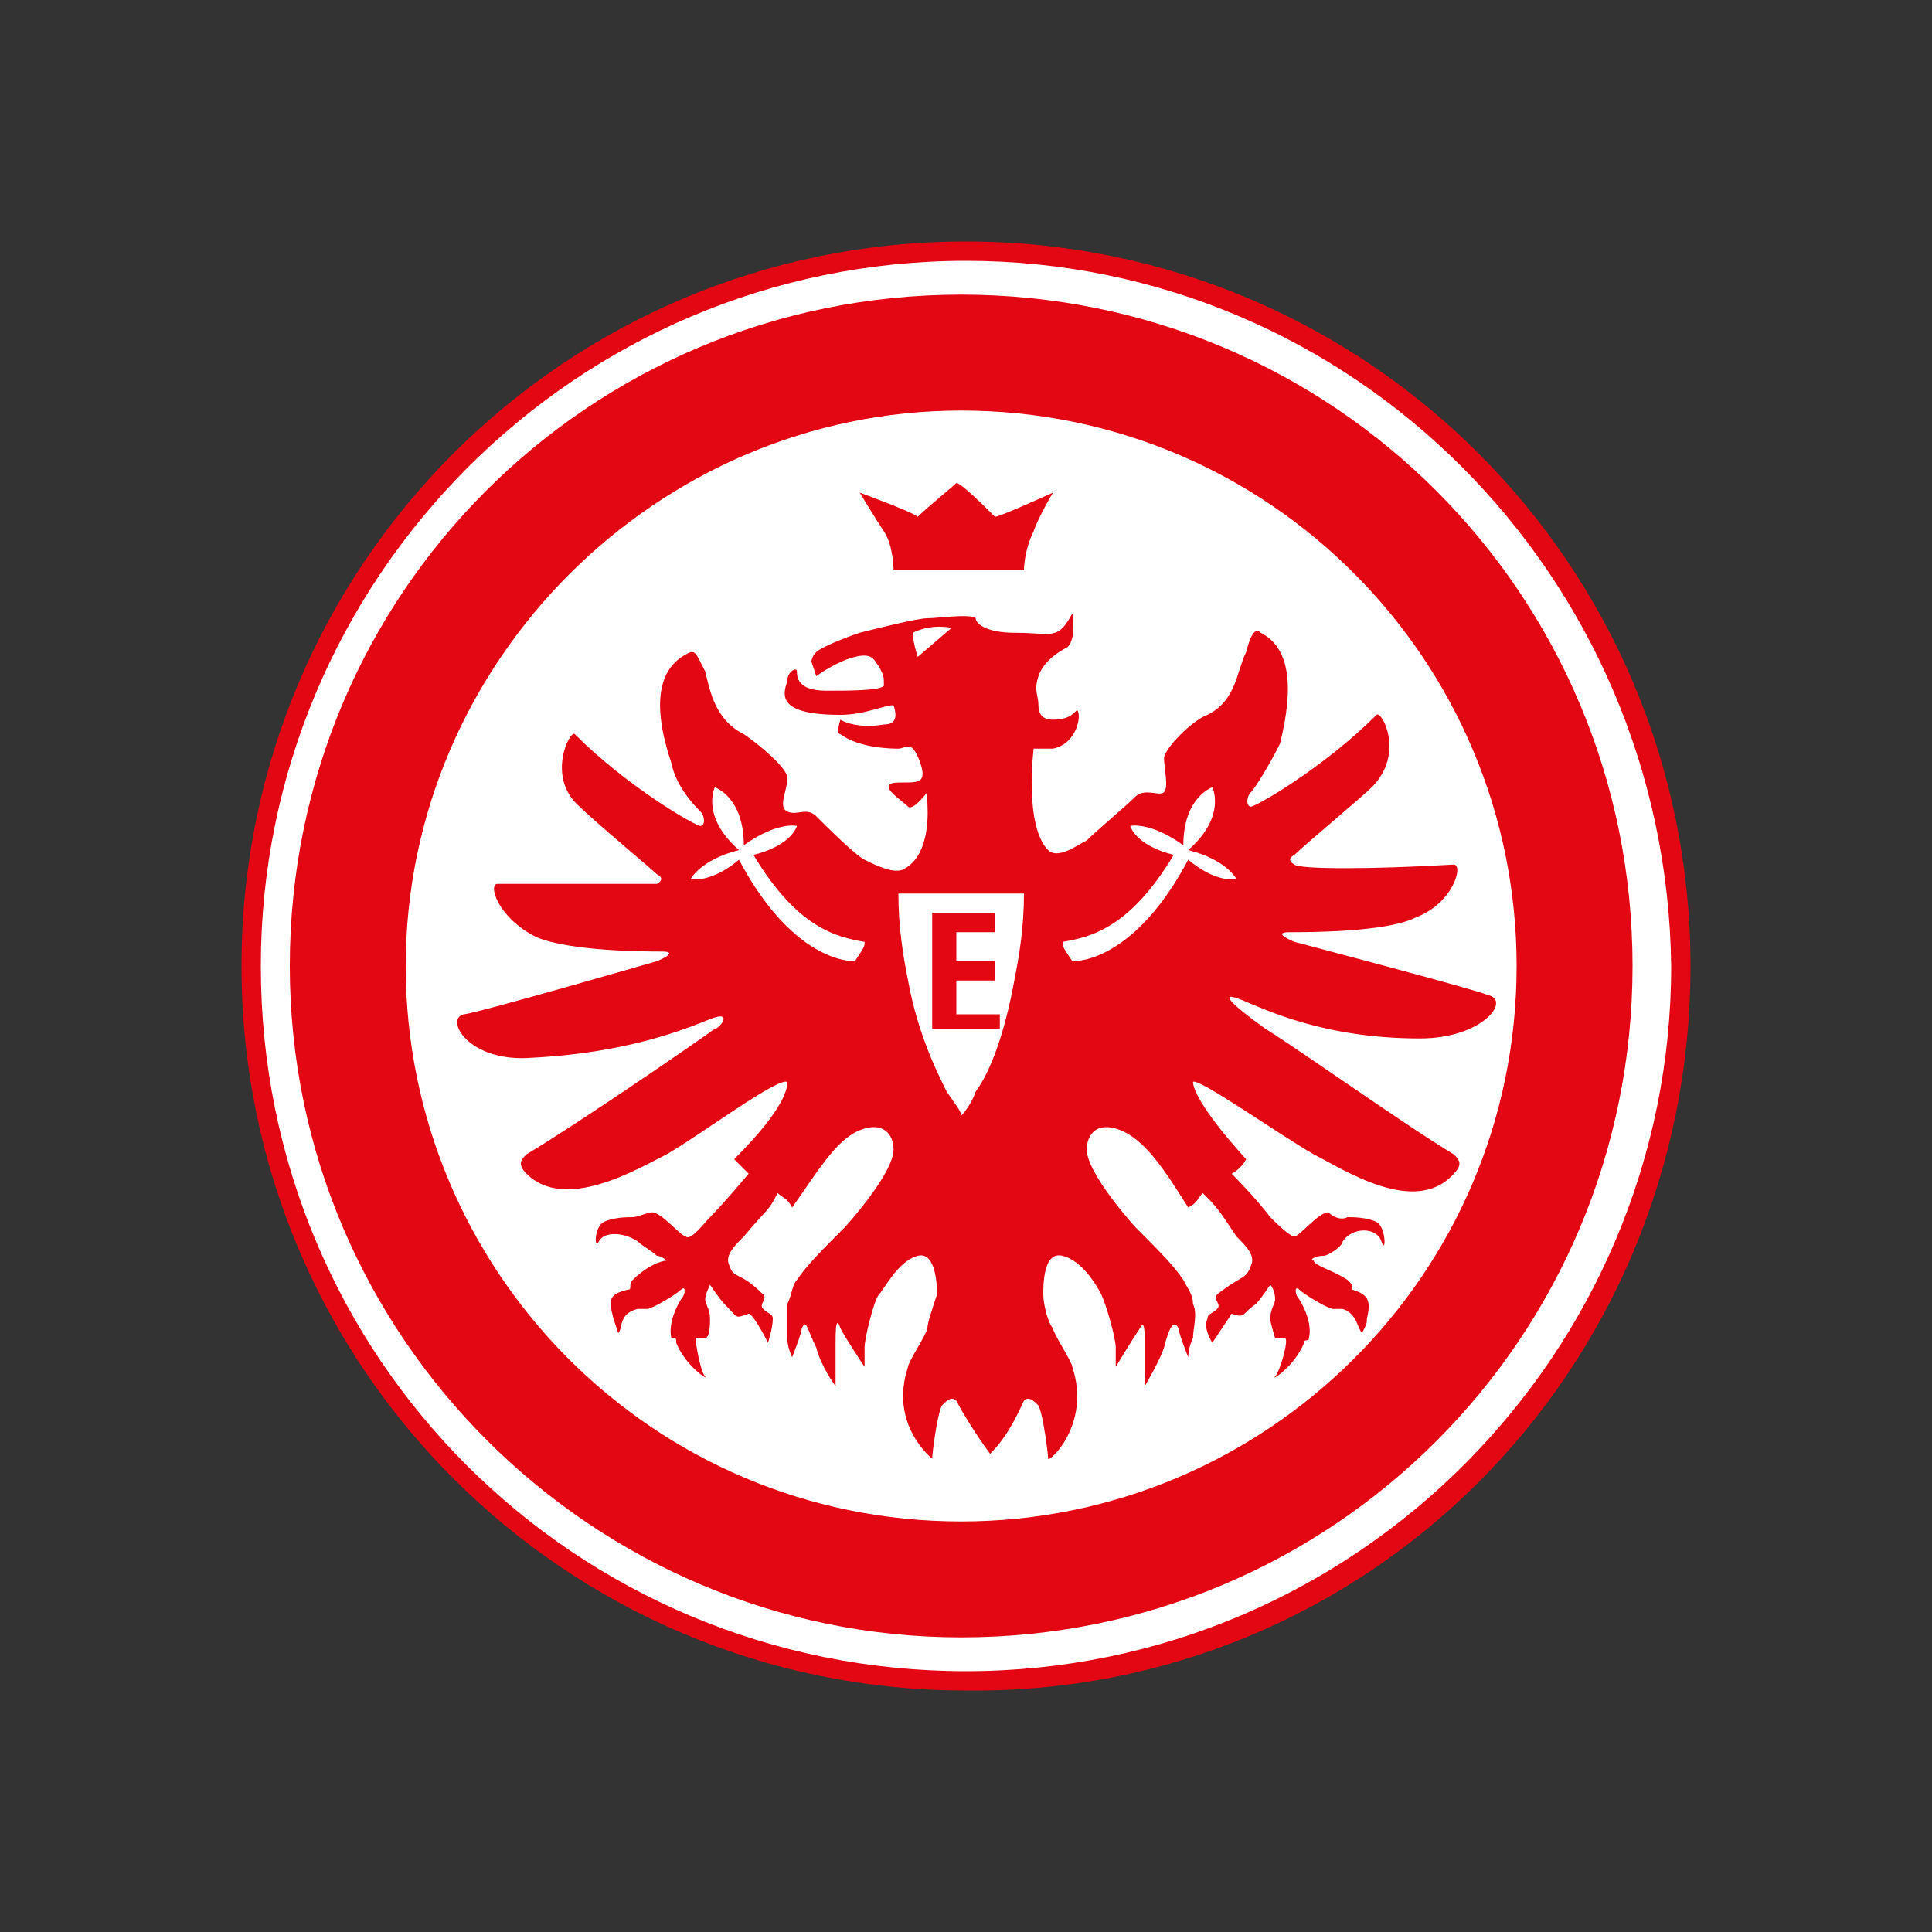 <svg baseProfile="tiny" xmlns="http://www.w3.org/2000/svg" width="40" height="40"><rect width="100%" height="100%" fill="#333333" stroke="none"/><path fill="#FFF" d="M19.9 5.2C11.7 5.2 5.1 11.8 5.1 20s6.6 14.8 14.8 14.8S34.7 28.2 34.7 20c0-8.1-6.6-14.8-14.8-14.8z"/><path fill-rule="evenodd" fill="#E30613" d="M35 20c0-8.3-6.7-15-15-15S5 11.7 5 20s6.7 15 15 15c8.3.1 15-6.6 15-15zM5.4 20c0-8 6.5-14.6 14.6-14.6 8 0 14.5 6.5 14.6 14.6 0 8-6.5 14.6-14.6 14.6S5.4 28.1 5.4 20z"/><path fill-rule="evenodd" fill="#E30613" d="M19.9 33.9c7.7 0 13.9-6.2 13.9-13.9S27.6 6.1 19.9 6.1 6 12.3 6 20s6.3 13.9 13.9 13.9zm0-25.4c6.4 0 11.5 5.2 11.5 11.5 0 6.4-5.2 11.5-11.5 11.5-6.4 0-11.5-5.2-11.5-11.5S13.6 8.5 19.9 8.5z"/><path fill-rule="evenodd" fill="#E30613" d="M25.7 20.7c.5.2 1.7.8 3.7.8 1.3 0 1.9-.8 1.4-.9-.2-.1-4-1.1-4-1.1s-.5-.2-.1-.2 2 0 2.6-.3c.8-.3 1-1.1.8-1.1-1.7.1-3.2.1-3.3 0 0 0-.2-.1 0-.2.2-.2 1.4-1.2 1.6-1.4.7-.7.2-1.6.1-1.5-1.1 1.1-2.5 1.9-2.6 1.9s-.1-.2 0-.3.4-.6.6-1c.3-1.2.2-2-.4-2.3-.1-.1-.2 0-.3.4-.2.4-.2 1-.8 1.3-.3.1-.9.7-.9.9s.1.6 0 .7-.4-.1-.6.1-.8.7-1 .9c-.2.1-.6.4-.8.2-.5-.5-.3-2.1-.3-2.1h.4c.5-.1.6-.7.5-.8-.1.1-.2.2-.5.2-.2 0-.3-.1-.3-.3s-.1-.3 0-.6.4-.5.6-.6c.2-.2.1-.7.1-.7s-.1.2-.2.3c-.2.2-.4.1-1 .1s-.8-.2-.8-.3c-.1-.1-.8 0-1 0s-1 .2-1.4.3c-.3.1-.8.3-.9.4-.1.1-.1.2-.1.2l.1.3s.4-.3.8-.4c.4-.1.4.1.5.2.1.2.1.2.1.4-.1.1-.7.1-1.2.1-.6 0-.6-.3-.6-.4 0-.1-.2 0-.2.2-.1.3-.2.7 1.1.7.5 0 .9-.2 1.1-.2.1.3 0 .4-.2.4-.6.1-.9-.1-.9-.1s-.1.3 0 .3c.4.3 1.1.3 1.2.3s.2-.1.3 0c.1.1.2.4.2.5s0 .2-.3.2-.4 0-.4.1.3.3.4.4.4-.3.4-.3v.2c0 .1.1 1.1-.5 1.4-.2.1-.6-.1-.8-.2-.2-.1-.8-.7-1-.9-.2-.2-.4 0-.6-.1s0-.4 0-.7c0-.2-.6-.7-.9-.9-.6-.3-.7-.9-.8-1.3-.2-.4-.2-.4-.3-.4-.7.3-.8 1.1-.4 2.3.1.5.5.9.6 1s.1.3 0 .3-1.5-.8-2.6-1.9c-.1-.1-.6.9.1 1.5.3.3 1.5 1.3 1.6 1.4.2.1 0 .2 0 .2h-3.3c-.2 0 0 .7.8 1.1.7.3 2.3.3 2.6.3.4 0-.1.2-.1.2S9.8 21 9.6 21c-.4.1.1 1 1.4.9 2-.1 3.2-.6 3.7-.8.5-.2.2.2.1.2-.7.5-2.9 2-3.9 2.6-.1.1-.2.2 0 .4.8.8 2.3-.1 2.9-.4.7-.4 2.3-1.6 2.5-1.5 0 .1 0 .5-1.1 1.6l.3.3s-.5.6-.8.9c-.1.1-.4.5-.5.4-.1 0-.5-.5-.7-.5-.1 0-.3.1-.4.1s-.4 0-.6.1-.2.6-.1.4.5-.2.8 0c.1.1.3.2.4.3.1 0 .2.1.2.1-.1 0-.4.1-.7.4-.1.1 0 .2-.1.2-.4.1-.4.2-.3.6l.1.3c.1-.1 0-.4.4-.5h.2c.1 0 .6-.3.7-.4s.1.1 0 .2c-.3.5-.2.8-.2.8.1 0 .1 0 .1.1.2.5.7.8.6.7-.1-.1-.2-.7-.2-.8h.2c.1 0 .1-.3.1-.4 0-.2-.1-.3-.1-.4s.1-.3.1-.3.2.3.3.4c.3.3.2.3.5.2.1 0 .4.6.4.6s.1-.3.1-.5c0-.1-.1-.1-.2-.2s.1-.2 0-.3c-.5-.5-.6-.3-.7-.6-.1-.2.1-.4.3-.6.5-.6.5-.5.7-.9.1.1.2.1.3.3.5-.7.9-1.4 1.4-1.6s.7.1.7.4c0 .5-1 1.6-1 1.6-.5.5-.8.8-1 1.1-.1.1-.1.3-.2.5v.7c0 .2.1.4.1.4s.2-.5.2-.6c.1-.2.1 0 .3.4.1.4.4.8.4.8v-.9c0-.2 0-.6.1-.3.1.2.5.8.5.8v-.4c0-.2.2-1 .3-1.1.1-.1.4-.7.8-.8.4-.1.4.7.4.8-.1.3-.2.6-.2.7s-.4.7-.4.8c-.4 1.2.5 1.9.5 1.9 0-.1.1-.9.2-1.1.1-.1.2-.2.3-.1.1.2.4.7.7 1.1.4-.4.6-.9.7-1.1.1-.1.2 0 .3.1.1.2.2 1 .2 1.1s.9-.7.5-1.9c0-.1-.4-.7-.4-.8-.1-.1-.2-.5-.2-.7 0-.2 0-.9.4-.8s.7.6.8.8c.1.2.3.9.3 1.1v.4s.3-.5.5-.8c.1-.2.1.1.1.3v.9s.3-.5.4-.8c.1-.4.2-.6.3-.4 0 .1.2.6.2.6s0-.2.1-.4c0-.2.1-.5 0-.7 0-.2-.1-.3-.2-.5-.2-.3-.5-.6-1-1.1 0 0-1-1.1-1-1.6 0-.3.2-.6.7-.4s.9.8 1.4 1.6c.2-.1.2-.2.3-.3.3.3.3.3.7.9.2.2.4.4.3.6-.1.3-.2.2-.7.6-.1.1.1.2 0 .3-.1.1-.2.1-.2.2-.1.2.1.5.1.5l.4-.6c.3.1.2 0 .5-.2.1-.1.3-.4.3-.4s.1.1.1.3c0 .1-.1.2-.1.4 0 .1.1.4.1.4h.2c.1 0-.1.7-.2.8-.1.1.4-.2.6-.7 0-.1.1 0 .1-.1 0 0 .1-.3-.2-.8-.1-.1-.1-.3 0-.2.1.1.6.4.7.4h.2c.3.1.3.4.4.5.1-.2.1-.2.1-.3.1-.4 0-.5-.3-.6 0-.1 0-.1-.1-.2-.3-.2-.7-.3-.7-.4-.1 0 0-.1.2-.1.1 0 .4-.2.4-.3.2-.3.7-.3.8 0s.1-.3-.1-.4-.5-.1-.6-.1c-.2.1-.4-.1-.4-.1-.2 0-.6.5-.7.5s-.4-.3-.5-.4c-.3-.4-.8-.9-.8-.9s.2-.1.3-.3c-1-1.1-1.1-1.5-1.1-1.6.1-.1 1.8 1.1 2.5 1.5.6.3 2.1 1.3 2.9.4.2-.2.1-.3 0-.4-1-.6-3.1-2.1-3.9-2.6-.7-.5-1-.8-.5-.6z"/><path fill="#E30613" d="M21.8 10.2s-1.1.5-1.2.5c-.2-.2-.7-.7-.8-.7-.1.1-.6.5-.8.7-.1-.1-1.2-.5-1.2-.5s.3.5.5.8.2.8.2.8h2.7s0-.4.2-.8c.1-.3.4-.8.4-.8z"/><path fill="#FFF" d="M18.9 13.1c.4-.2.8-.1.8-.1l-.7.6s-.1-.3-.1-.5zM22 19.5c.6-.1 1.4-.3 2.3-1.8-.8-.2-.9-.6-.9-.6s.4-.1 1.1.4c0-1 .6-1.2.6-1.2s.3.6-.5 1.3c.8.2 1 .6 1 .6s-.4.1-1-.4c-.9 1.7-1.9 2.1-2.4 2.1-.2-.3-.2-.3-.2-.4z"/><path fill-rule="evenodd" fill="#FFF" d="M18.6 18.5c0 .7.1 1.3.2 1.8.2 1.1.6 1.9.8 2.3.2.3.3.4.3.5 0 0 .2-.2.3-.5.3-.4.6-1.2.8-2.3.1-.5.2-1.1.2-1.8h-2.6z"/><path fill="#FFF" d="M17.9 19.5c-.6-.1-1.4-.3-2.3-1.8.8-.2.9-.6.9-.6s-.4-.1-1.1.4c0-1-.6-1.2-.6-1.2s-.3.6.5 1.3c-.8.2-1 .6-1 .6s.4.1 1-.4c.9 1.7 1.9 2.1 2.4 2.1.2-.3.2-.3.2-.4z"/><path fill="#E30613" d="M20.7 21.4V21h-.9v-.7h.8v-.4h-.8v-.6h.8v-.4h-1.3v2.4h1.4v.1z"/></svg>